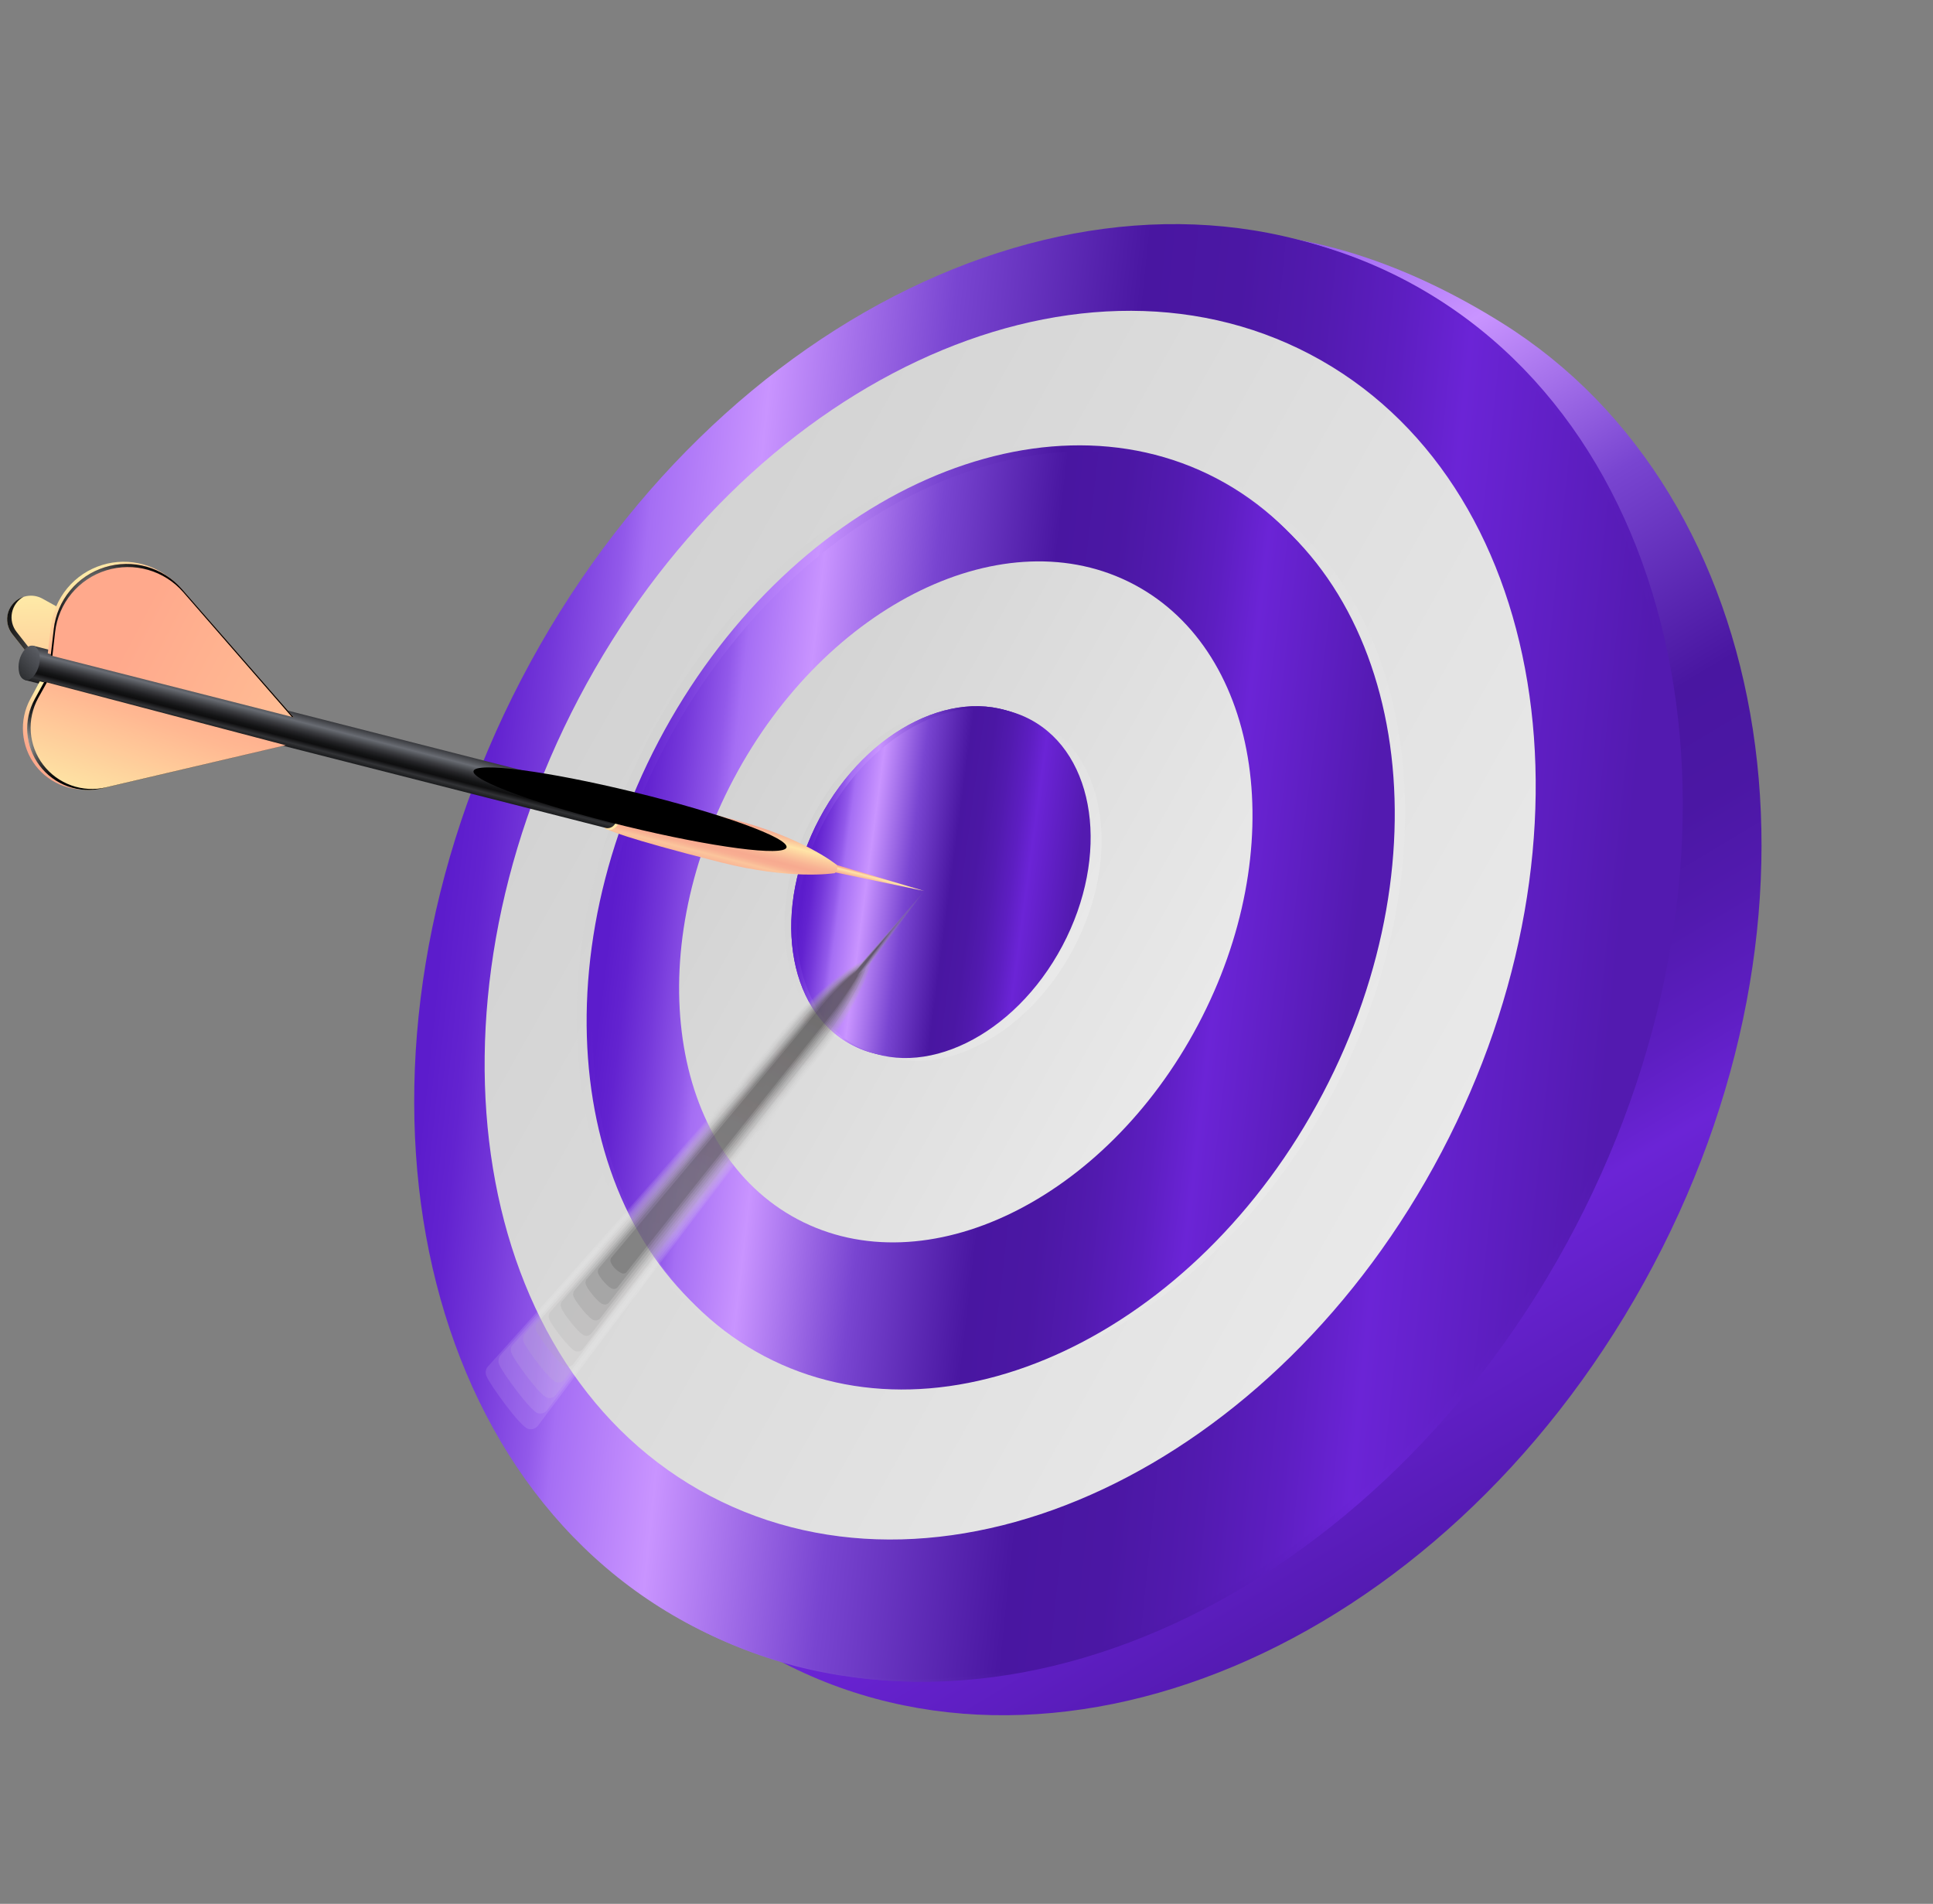 <svg width="131" height="129" viewBox="0 0 131 129" fill="none" xmlns="http://www.w3.org/2000/svg">
<rect x="0" y="0" width="131" height="129" fill="#808080" stroke="none"/>
<path d="M111.411 86.904C97.611 111.786 70.926 123.01 51.812 111.975C32.698 100.939 28.386 71.821 42.165 46.936C55.944 22.05 76.937 6.367 101.764 21.866C120.509 33.551 125.211 62.019 111.411 86.904Z" fill="url(#paint0_linear_3_5)"/>
<g style="mix-blend-mode:color-dodge">
<path d="M106.781 83.111C119.932 57.871 114.729 29.144 95.161 18.949C75.593 8.754 49.069 20.95 35.918 46.191C22.768 71.431 27.97 100.158 47.538 110.353C67.107 120.548 93.631 108.352 106.781 83.111Z" fill="url(#paint1_linear_3_5)"/>
</g>
<path d="M106.52 83.095C119.671 57.854 114.468 29.128 94.9 18.933C75.332 8.737 48.808 20.934 35.657 46.174C22.507 71.415 27.709 100.141 47.278 110.337C66.846 120.532 93.37 108.335 106.52 83.095Z" fill="url(#paint2_linear_3_5)"/>
<path d="M106.195 82.947C119.346 57.707 114.143 28.98 94.575 18.785C75.007 8.59 48.483 20.786 35.332 46.027C22.182 71.267 27.384 99.994 46.953 110.189C66.521 120.384 93.045 108.188 106.195 82.947Z" fill="url(#paint3_linear_3_5)"/>
<path d="M97.695 78.061C108.927 56.703 104.943 32.505 88.797 24.014C72.651 15.523 50.457 25.953 39.225 47.311C27.993 68.669 31.976 92.866 48.122 101.358C64.268 109.849 86.463 99.418 97.695 78.061Z" fill="url(#paint4_linear_3_5)"/>
<path style="mix-blend-mode:screen" d="M88.573 73.505C97.151 57.195 94.117 38.72 81.796 32.241C69.476 25.762 52.535 33.731 43.958 50.041C35.38 66.351 38.414 84.826 50.735 91.305C63.055 97.784 79.996 89.815 88.573 73.505Z" fill="url(#paint5_linear_3_5)"/>
<path style="mix-blend-mode:screen" d="M90.35 74.004C98.928 57.694 95.894 39.22 83.573 32.741C71.253 26.262 54.312 34.231 45.735 50.541C37.157 66.851 40.191 85.325 52.512 91.805C64.832 98.284 81.773 90.314 90.35 74.004Z" fill="url(#paint6_linear_3_5)"/>
<g style="mix-blend-mode:multiply">
<path d="M89.247 73.691C97.825 57.381 94.791 38.907 82.471 32.428C70.15 25.949 53.21 33.918 44.632 50.228C36.055 66.538 39.089 85.012 51.409 91.492C63.729 97.971 80.67 90.001 89.247 73.691Z" fill="url(#paint7_linear_3_5)"/>
</g>
<path d="M89.647 74.094C98.225 57.784 95.191 39.31 82.871 32.831C70.55 26.352 53.609 34.321 45.032 50.631C36.455 66.941 39.489 85.415 51.809 91.895C64.129 98.374 81.07 90.404 89.647 74.094Z" fill="url(#paint8_linear_3_5)"/>
<path d="M81.185 69.449C87.481 57.572 85.543 44.21 76.854 39.604C68.166 34.998 56.019 40.892 49.722 52.769C43.425 64.646 45.364 78.008 54.053 82.614C62.741 87.22 74.888 81.326 81.185 69.449Z" fill="url(#paint9_linear_3_5)"/>
<path style="mix-blend-mode:screen" d="M71.174 63.858C74.419 57.744 73.448 50.876 69.003 48.517C64.559 46.157 58.325 49.201 55.08 55.315C51.835 61.429 52.807 68.298 57.251 70.657C61.695 73.016 67.929 69.972 71.174 63.858Z" fill="url(#paint10_linear_3_5)"/>
<path style="mix-blend-mode:screen" d="M72.737 64.299C75.982 58.185 75.01 51.316 70.566 48.957C66.122 46.598 59.889 49.642 56.643 55.756C53.398 61.87 54.37 68.738 58.814 71.097C63.258 73.457 69.492 70.413 72.737 64.299Z" fill="url(#paint11_linear_3_5)"/>
<path d="M71.635 63.991C74.88 57.877 73.909 51.008 69.464 48.649C65.02 46.29 58.787 49.334 55.541 55.448C52.296 61.562 53.268 68.43 57.712 70.79C62.156 73.148 68.39 70.105 71.635 63.991Z" fill="url(#paint12_linear_3_5)"/>
<g style="mix-blend-mode:multiply">
<path d="M71.635 63.991C74.88 57.877 73.909 51.008 69.464 48.649C65.02 46.29 58.787 49.334 55.541 55.448C52.296 61.562 53.268 68.43 57.712 70.79C62.156 73.148 68.39 70.105 71.635 63.991Z" fill="url(#paint13_linear_3_5)"/>
</g>
<path d="M71.996 64.092C75.241 57.978 74.269 51.11 69.825 48.751C65.381 46.392 59.147 49.436 55.902 55.55C52.657 61.663 53.629 68.532 58.073 70.891C62.517 73.25 68.751 70.206 71.996 64.092Z" fill="url(#paint14_linear_3_5)"/>
<path d="M56.065 58.42L62.638 60.369L55.803 58.944L56.065 58.42Z" fill="url(#paint15_linear_3_5)"/>
<path d="M2.801 45.48L0.826 42.96C0.599 42.667 0.48 42.306 0.488 41.935C0.496 41.565 0.632 41.209 0.872 40.927C1.112 40.645 1.442 40.455 1.806 40.388C2.17 40.321 2.546 40.381 2.871 40.559L19.021 49.496L2.801 45.48Z" fill="url(#paint16_linear_3_5)"/>
<path style="mix-blend-mode:color-dodge" d="M3.11 45.347L1.13 42.823C0.986 42.641 0.882 42.43 0.827 42.205C0.772 41.979 0.767 41.745 0.812 41.517C0.857 41.289 0.951 41.074 1.087 40.886C1.224 40.698 1.4 40.543 1.602 40.43C1.355 40.509 1.131 40.647 0.948 40.831C0.766 41.016 0.631 41.242 0.554 41.49C0.478 41.739 0.463 42.002 0.51 42.257C0.557 42.512 0.666 42.752 0.826 42.957L2.801 45.477L19.021 49.497L18.319 49.116L3.11 45.347Z" fill="url(#paint17_radial_3_5)"/>
<path d="M56.623 59.117C56.606 59.138 56.584 59.154 56.56 59.164C56.535 59.174 56.508 59.177 56.481 59.173C56.481 59.173 53.597 59.631 48.854 58.434C42.078 56.724 41.219 56.219 41.215 56.215C41.038 56.167 41.256 56.097 41.177 55.825C41.11 55.526 41.114 55.215 41.19 54.917C41.265 54.619 41.41 54.344 41.611 54.112C41.806 53.913 41.606 53.731 41.8 53.774C41.8 53.774 42.777 53.761 49.562 55.489C54.318 56.685 56.632 58.546 56.632 58.546C56.658 58.556 56.68 58.573 56.697 58.594C56.714 58.615 56.726 58.64 56.73 58.667C56.752 58.745 56.753 58.827 56.734 58.906C56.715 58.984 56.677 59.057 56.623 59.117V59.117Z" fill="url(#paint18_linear_3_5)"/>
<path d="M41.775 55.998C41.381 56.402 40.939 56.286 40.79 55.743C40.721 55.444 40.724 55.132 40.799 54.835C40.874 54.537 41.018 54.261 41.22 54.03C41.609 53.605 42.055 53.742 42.205 54.285C42.274 54.585 42.27 54.896 42.195 55.194C42.12 55.491 41.976 55.767 41.775 55.998V55.998Z" fill="url(#paint19_linear_3_5)"/>
<path d="M41.635 55.886C41.571 55.968 41.487 56.032 41.391 56.07C41.295 56.109 41.191 56.122 41.088 56.107L1.723 46.086C1.554 46.038 1.759 45.968 1.684 45.709C1.617 45.425 1.618 45.128 1.688 44.845C1.757 44.561 1.892 44.297 2.082 44.076C2.269 43.885 2.078 43.711 2.263 43.755L41.653 53.793C41.75 53.831 41.835 53.894 41.901 53.974C41.967 54.055 42.011 54.151 42.029 54.253C42.095 54.537 42.094 54.833 42.026 55.117C41.957 55.4 41.823 55.664 41.635 55.886V55.886Z" fill="url(#paint20_linear_3_5)"/>
<path d="M2.248 45.857C1.872 46.239 1.451 46.131 1.305 45.609C1.238 45.325 1.24 45.029 1.309 44.745C1.378 44.461 1.513 44.198 1.703 43.976C2.08 43.589 2.501 43.701 2.646 44.22C2.712 44.505 2.71 44.801 2.641 45.085C2.572 45.369 2.437 45.633 2.248 45.857Z" fill="url(#paint21_linear_3_5)"/>
<path style="mix-blend-mode:multiply" opacity="0.1" d="M62.638 60.368L58.546 65.036C58.523 65.044 58.502 65.057 58.484 65.074C58.484 65.074 55.829 66.38 52.737 70.196C48.328 75.627 33.005 92.662 33.001 92.666C32.987 92.681 32.978 92.7 32.977 92.721C32.936 92.807 32.915 92.901 32.916 92.996C32.917 93.092 32.941 93.186 32.984 93.27C33.175 93.771 35.286 96.739 35.82 96.824C35.919 96.849 36.023 96.849 36.121 96.824C36.22 96.798 36.31 96.748 36.385 96.678L36.426 96.644C36.426 96.644 50.727 77.504 55.132 72.069C58.211 68.253 58.988 65.454 58.988 65.454C59.001 65.43 59.007 65.404 59.007 65.378C59.006 65.352 58.999 65.326 58.986 65.303L62.638 60.368Z" fill="url(#paint22_linear_3_5)"/>
<path style="mix-blend-mode:multiply" opacity="0.11" d="M62.361 60.699L58.484 65.108C58.461 65.113 58.439 65.125 58.422 65.143C58.422 65.143 55.922 66.434 52.995 70.025C48.813 75.177 33.843 91.913 33.839 91.917C33.834 91.934 33.834 91.951 33.84 91.968C33.799 92.049 33.779 92.138 33.78 92.228C33.781 92.319 33.804 92.408 33.846 92.488C34.029 92.963 35.986 95.677 36.473 95.759C36.568 95.783 36.666 95.783 36.76 95.759C36.855 95.735 36.941 95.688 37.013 95.622L37.05 95.588C37.05 95.588 51.068 76.947 55.225 71.791C58.147 68.188 58.918 65.514 58.918 65.514C58.929 65.492 58.935 65.467 58.935 65.442C58.934 65.417 58.928 65.393 58.916 65.371L62.361 60.699Z" fill="url(#paint23_linear_3_5)"/>
<path style="mix-blend-mode:multiply" opacity="0.12" d="M62.101 61.03L58.435 65.198C58.414 65.204 58.396 65.216 58.381 65.232C58.381 65.232 56.04 66.454 53.27 69.871C49.319 74.739 34.702 91.177 34.697 91.177C34.69 91.183 34.684 91.191 34.68 91.2C34.676 91.208 34.673 91.218 34.673 91.227C34.636 91.304 34.617 91.388 34.618 91.474C34.62 91.559 34.64 91.642 34.679 91.718C34.849 92.165 36.622 94.629 37.101 94.707C37.19 94.731 37.282 94.732 37.371 94.709C37.46 94.687 37.541 94.642 37.607 94.578C37.621 94.571 37.634 94.561 37.645 94.549C37.645 94.549 51.346 76.386 55.288 71.519C58.05 68.126 58.826 65.599 58.826 65.599C58.838 65.578 58.844 65.554 58.843 65.53C58.843 65.506 58.837 65.482 58.825 65.461L62.101 61.03Z" fill="url(#paint24_linear_3_5)"/>
<path style="mix-blend-mode:multiply" opacity="0.13" d="M61.808 61.365L58.357 65.291C58.346 65.292 58.336 65.295 58.327 65.3C58.317 65.305 58.309 65.312 58.303 65.321C58.303 65.321 56.12 66.494 53.507 69.713C49.792 74.3 35.523 90.436 35.518 90.44C35.506 90.452 35.499 90.469 35.498 90.486C35.463 90.558 35.445 90.638 35.446 90.718C35.447 90.798 35.467 90.877 35.504 90.948C35.665 91.365 37.267 93.584 37.717 93.654C37.8 93.676 37.888 93.676 37.972 93.655C38.056 93.635 38.134 93.593 38.197 93.534C38.211 93.527 38.222 93.517 38.231 93.504C38.231 93.504 51.632 75.828 55.347 71.245C57.948 68.035 58.722 65.651 58.722 65.651C58.734 65.631 58.74 65.608 58.739 65.585C58.739 65.563 58.733 65.54 58.721 65.521L61.808 61.365Z" fill="url(#paint25_linear_3_5)"/>
<path style="mix-blend-mode:multiply" opacity="0.14" d="M61.531 61.692L58.291 65.375C58.272 65.38 58.254 65.391 58.241 65.405C58.241 65.405 56.217 66.531 53.765 69.55C50.272 73.862 36.36 89.707 36.36 89.707C36.348 89.72 36.341 89.736 36.34 89.754C36.309 89.819 36.293 89.891 36.294 89.964C36.295 90.037 36.313 90.108 36.346 90.173C36.493 90.57 37.933 92.531 38.353 92.601C38.431 92.621 38.513 92.621 38.592 92.601C38.67 92.581 38.742 92.541 38.8 92.486C38.814 92.48 38.826 92.469 38.834 92.456C38.834 92.456 51.931 75.27 55.419 70.967C57.863 67.956 58.639 65.715 58.639 65.715C58.649 65.696 58.654 65.675 58.653 65.654C58.653 65.632 58.648 65.612 58.638 65.593L61.531 61.692Z" fill="url(#paint26_linear_3_5)"/>
<path style="mix-blend-mode:multiply" opacity="0.15" d="M61.276 62.026L58.246 65.472C58.229 65.476 58.213 65.485 58.2 65.498C58.2 65.498 56.335 66.575 54.056 69.398C50.791 73.418 37.236 88.957 37.231 88.961C37.227 88.974 37.228 88.987 37.232 88.999C37.2 89.064 37.184 89.136 37.185 89.209C37.186 89.282 37.204 89.354 37.237 89.418C37.377 89.79 38.645 91.497 39.04 91.564C39.113 91.582 39.19 91.582 39.263 91.564C39.336 91.545 39.403 91.509 39.458 91.457L39.487 91.432C39.487 91.432 52.272 74.733 55.546 70.713C57.825 67.898 58.603 65.799 58.603 65.799C58.612 65.781 58.617 65.762 58.617 65.742C58.617 65.722 58.611 65.702 58.601 65.685L61.276 62.026Z" fill="url(#paint27_linear_3_5)"/>
<path style="mix-blend-mode:multiply" opacity="0.15" d="M60.978 62.358L58.163 65.561C58.145 65.565 58.129 65.574 58.117 65.587C58.117 65.587 56.407 66.617 54.277 69.241C51.242 72.981 38.04 88.221 38.04 88.221C38.036 88.234 38.036 88.247 38.04 88.259C38.011 88.318 37.997 88.383 37.998 88.448C37.999 88.514 38.015 88.578 38.045 88.636C38.176 88.983 39.273 90.441 39.639 90.499C39.706 90.517 39.777 90.517 39.845 90.5C39.913 90.483 39.976 90.449 40.027 90.402L40.056 90.376C40.056 90.376 52.554 74.167 55.584 70.428C56.756 69.044 57.731 67.506 58.482 65.855C58.492 65.839 58.497 65.821 58.496 65.802C58.496 65.784 58.49 65.766 58.48 65.75L60.978 62.358Z" fill="url(#paint28_linear_3_5)"/>
<path style="mix-blend-mode:multiply" opacity="0.16" d="M60.701 62.692L58.097 65.663C58.081 65.667 58.067 65.676 58.056 65.688C56.721 66.643 55.535 67.789 54.535 69.09C51.728 72.55 38.878 87.488 38.878 87.493C38.878 87.497 38.878 87.518 38.878 87.526C38.852 87.581 38.839 87.64 38.84 87.701C38.841 87.761 38.855 87.82 38.883 87.874C39.004 88.196 39.935 89.404 40.275 89.458C40.338 89.474 40.404 89.473 40.467 89.457C40.529 89.441 40.587 89.409 40.635 89.366L40.66 89.344C40.66 89.344 52.853 73.622 55.656 70.162C56.743 68.873 57.663 67.451 58.395 65.931C58.416 65.931 58.415 65.877 58.393 65.835L60.701 62.692Z" fill="url(#paint29_linear_3_5)"/>
<path style="mix-blend-mode:multiply" opacity="0.17" d="M60.425 63.023L58.036 65.744C58.023 65.739 58.01 65.74 57.998 65.744C56.79 66.649 55.712 67.715 54.792 68.911C52.212 72.087 39.719 86.727 39.715 86.727C39.713 86.738 39.713 86.75 39.715 86.761C39.692 86.811 39.68 86.865 39.68 86.921C39.681 86.976 39.694 87.03 39.72 87.079C39.833 87.372 40.575 88.327 40.903 88.381C40.961 88.396 41.021 88.396 41.079 88.381C41.136 88.366 41.189 88.338 41.233 88.297L41.258 88.276C41.258 88.276 53.152 73.04 55.728 69.868C56.728 68.669 57.593 67.363 58.307 65.975C58.313 65.961 58.316 65.946 58.316 65.931C58.316 65.916 58.312 65.901 58.306 65.887L60.425 63.023Z" fill="url(#paint30_linear_3_5)"/>
<path style="mix-blend-mode:multiply" opacity="0.18" d="M60.152 63.355L57.97 65.833C57.959 65.831 57.947 65.831 57.936 65.834C56.855 66.684 55.882 67.663 55.038 68.749C52.685 71.645 40.544 85.983 40.544 85.987C40.544 85.991 40.544 86.008 40.545 86.016C40.524 86.062 40.513 86.111 40.514 86.161C40.515 86.211 40.526 86.261 40.548 86.306C40.653 86.573 41.241 87.278 41.526 87.325C41.579 87.339 41.634 87.339 41.687 87.326C41.739 87.313 41.788 87.287 41.828 87.249L41.848 87.228C41.848 87.228 53.443 72.504 55.775 69.612C56.692 68.508 57.503 67.319 58.195 66.061C58.201 66.049 58.205 66.035 58.204 66.021C58.204 66.007 58.201 65.993 58.194 65.981L60.152 63.355Z" fill="url(#paint31_linear_3_5)"/>
<path style="mix-blend-mode:multiply" opacity="0.19" d="M59.875 63.684L57.904 65.934C57.894 65.93 57.884 65.93 57.874 65.934C56.928 66.733 56.067 67.626 55.304 68.602C53.187 71.218 41.399 85.257 41.395 85.257C41.392 85.267 41.392 85.277 41.395 85.287C41.376 85.328 41.367 85.372 41.367 85.417C41.368 85.462 41.378 85.506 41.398 85.547C41.556 85.878 41.829 86.14 42.167 86.283C42.215 86.296 42.266 86.297 42.314 86.286C42.362 86.274 42.407 86.25 42.443 86.217V86.217C42.443 86.217 53.737 71.957 55.855 69.346C56.689 68.335 57.443 67.263 58.112 66.136C58.118 66.126 58.121 66.113 58.121 66.101C58.121 66.088 58.117 66.076 58.111 66.065L59.875 63.684Z" fill="url(#paint32_linear_3_5)"/>
<path d="M3.239 44.276L19.704 48.477L12.131 39.767C11.498 39.041 10.667 38.514 9.74 38.251C8.813 37.988 7.829 38 6.909 38.286C5.989 38.572 5.171 39.119 4.556 39.861C3.941 40.603 3.555 41.508 3.446 42.465L3.239 44.276Z" fill="url(#paint33_linear_3_5)"/>
<path d="M3.437 44.416L19.907 48.604L12.326 39.911C11.693 39.186 10.862 38.66 9.936 38.398C9.009 38.136 8.027 38.148 7.107 38.434C6.187 38.72 5.371 39.266 4.756 40.008C4.141 40.749 3.755 41.653 3.645 42.609L3.437 44.416Z" fill="url(#paint34_linear_3_5)"/>
<path style="mix-blend-mode:color-dodge" d="M3.735 42.826C3.845 41.869 4.231 40.964 4.846 40.222C5.461 39.48 6.279 38.932 7.199 38.646C8.119 38.361 9.103 38.348 10.03 38.611C10.957 38.875 11.788 39.401 12.421 40.128L19.776 48.572L19.907 48.604L12.326 39.911C11.693 39.186 10.862 38.66 9.936 38.398C9.009 38.136 8.027 38.148 7.107 38.434C6.187 38.72 5.371 39.266 4.756 40.008C4.141 40.749 3.755 41.653 3.645 42.609L3.437 44.416L3.551 44.443L3.735 42.826Z" fill="url(#paint35_radial_3_5)"/>
<path d="M2.697 46.165L2.05 47.369C1.67 48.073 1.501 48.872 1.564 49.67C1.627 50.468 1.919 51.231 2.405 51.867C2.891 52.502 3.55 52.984 4.303 53.255C5.056 53.526 5.872 53.573 6.651 53.391L19.075 50.456L2.697 46.165Z" fill="url(#paint36_linear_3_5)"/>
<path d="M2.991 46.191L2.356 47.365C1.969 48.069 1.794 48.87 1.852 49.672C1.91 50.473 2.2 51.241 2.686 51.881C3.171 52.521 3.832 53.007 4.588 53.28C5.344 53.553 6.162 53.6 6.945 53.417L19.369 50.498L2.991 46.191Z" fill="url(#paint37_linear_3_5)"/>
<path style="mix-blend-mode:color-dodge" d="M7.187 53.347C6.405 53.532 5.586 53.486 4.829 53.215C4.073 52.944 3.411 52.459 2.924 51.819C2.437 51.18 2.146 50.413 2.086 49.612C2.026 48.81 2.2 48.008 2.586 47.303L3.18 46.234L3.004 46.191L2.356 47.365C1.969 48.069 1.794 48.87 1.852 49.672C1.91 50.473 2.2 51.241 2.686 51.881C3.171 52.521 3.832 53.007 4.588 53.28C5.344 53.553 6.162 53.6 6.945 53.417L19.369 50.498L19.344 50.498L7.187 53.347Z" fill="url(#paint38_radial_3_5)"/>
<path style="mix-blend-mode:color-dodge" d="M53.304 57.416C53.148 58.051 48.27 57.41 42.416 55.986C36.562 54.56 31.935 52.885 32.09 52.245C32.245 51.605 37.124 52.246 42.977 53.675C48.831 55.104 53.459 56.764 53.304 57.416Z" fill="url(#paint39_radial_3_5)"/>
<defs>
<linearGradient id="paint0_linear_3_5" x1="56.997" y1="22.64" x2="104.502" y2="101.67" gradientUnits="userSpaceOnUse">
<stop stop-color="#5C1CCC"/>
<stop offset="0.03" stop-color="#6323D0"/>
<stop offset="0.07" stop-color="#7538DA"/>
<stop offset="0.12" stop-color="#9259EA"/>
<stop offset="0.14" stop-color="#A56EF4"/>
<stop offset="0.23" stop-color="#C994FF"/>
<stop offset="0.28" stop-color="#AE7AF0"/>
<stop offset="0.38" stop-color="#7945D1"/>
<stop offset="0.54" stop-color="#4916A1"/>
<stop offset="0.62" stop-color="#4B17A4"/>
<stop offset="0.69" stop-color="#521AAF"/>
<stop offset="0.76" stop-color="#5D1EC1"/>
<stop offset="0.82" stop-color="#6B24D6"/>
<stop offset="0.94" stop-color="#5B1DBD"/>
<stop offset="1" stop-color="#531AB0"/>
</linearGradient>
<linearGradient id="paint1_linear_3_5" x1="29.787" y1="69.903" x2="108.887" y2="78.146" gradientUnits="userSpaceOnUse">
<stop stop-color="#5C1CCC"/>
<stop offset="0.03" stop-color="#6323D0"/>
<stop offset="0.07" stop-color="#7538DA"/>
<stop offset="0.12" stop-color="#9259EA"/>
<stop offset="0.14" stop-color="#A56EF4"/>
<stop offset="0.23" stop-color="#C994FF"/>
<stop offset="0.28" stop-color="#AE7AF0"/>
<stop offset="0.38" stop-color="#7945D1"/>
<stop offset="0.54" stop-color="#4916A1"/>
<stop offset="0.62" stop-color="#4B17A4"/>
<stop offset="0.69" stop-color="#521AAF"/>
<stop offset="0.76" stop-color="#5D1EC1"/>
<stop offset="0.82" stop-color="#6B24D6"/>
<stop offset="0.94" stop-color="#5B1DBD"/>
<stop offset="1" stop-color="#531AB0"/>
</linearGradient>
<linearGradient id="paint2_linear_3_5" x1="29.526" y1="69.887" x2="108.627" y2="78.13" gradientUnits="userSpaceOnUse">
<stop stop-color="#5C1CCC"/>
<stop offset="0.03" stop-color="#6323D0"/>
<stop offset="0.07" stop-color="#7538DA"/>
<stop offset="0.12" stop-color="#9259EA"/>
<stop offset="0.14" stop-color="#A56EF4"/>
<stop offset="0.23" stop-color="#C994FF"/>
<stop offset="0.28" stop-color="#AE7AF0"/>
<stop offset="0.38" stop-color="#7945D1"/>
<stop offset="0.54" stop-color="#4916A1"/>
<stop offset="0.62" stop-color="#4B17A4"/>
<stop offset="0.69" stop-color="#521AAF"/>
<stop offset="0.76" stop-color="#5D1EC1"/>
<stop offset="0.82" stop-color="#6B24D6"/>
<stop offset="0.94" stop-color="#5B1DBD"/>
<stop offset="1" stop-color="#531AB0"/>
</linearGradient>
<linearGradient id="paint3_linear_3_5" x1="29.201" y1="69.739" x2="108.301" y2="77.982" gradientUnits="userSpaceOnUse">
<stop stop-color="#5C1CCC"/>
<stop offset="0.03" stop-color="#6323D0"/>
<stop offset="0.07" stop-color="#7538DA"/>
<stop offset="0.12" stop-color="#9259EA"/>
<stop offset="0.14" stop-color="#A56EF4"/>
<stop offset="0.23" stop-color="#C994FF"/>
<stop offset="0.28" stop-color="#AE7AF0"/>
<stop offset="0.38" stop-color="#7945D1"/>
<stop offset="0.54" stop-color="#4916A1"/>
<stop offset="0.62" stop-color="#4B17A4"/>
<stop offset="0.69" stop-color="#521AAF"/>
<stop offset="0.76" stop-color="#5D1EC1"/>
<stop offset="0.82" stop-color="#6B24D6"/>
<stop offset="0.94" stop-color="#5B1DBD"/>
<stop offset="1" stop-color="#531AB0"/>
</linearGradient>
<linearGradient id="paint4_linear_3_5" x1="40.413" y1="46.819" x2="97.72" y2="79.188" gradientUnits="userSpaceOnUse">
<stop stop-color="#D3D3D3"/>
<stop offset="1" stop-color="#E9E9E9"/>
</linearGradient>
<linearGradient id="paint5_linear_3_5" x1="43.747" y1="50.06" x2="87.817" y2="74.838" gradientUnits="userSpaceOnUse">
<stop stop-color="#D3D3D3"/>
<stop offset="1" stop-color="#E9E9E9"/>
</linearGradient>
<linearGradient id="paint6_linear_3_5" x1="45.536" y1="50.559" x2="89.606" y2="75.337" gradientUnits="userSpaceOnUse">
<stop stop-color="#D3D3D3"/>
<stop offset="1" stop-color="#E9E9E9"/>
</linearGradient>
<linearGradient id="paint7_linear_3_5" x1="40.522" y1="65.523" x2="90.526" y2="71.374" gradientUnits="userSpaceOnUse">
<stop stop-color="#5C1CCC"/>
<stop offset="0.03" stop-color="#6323D0"/>
<stop offset="0.07" stop-color="#7538DA"/>
<stop offset="0.12" stop-color="#9259EA"/>
<stop offset="0.14" stop-color="#A56EF4"/>
<stop offset="0.23" stop-color="#C994FF"/>
<stop offset="0.28" stop-color="#AE7AF0"/>
<stop offset="0.38" stop-color="#7945D1"/>
<stop offset="0.54" stop-color="#4916A1"/>
<stop offset="0.62" stop-color="#4B17A4"/>
<stop offset="0.69" stop-color="#521AAF"/>
<stop offset="0.76" stop-color="#5D1EC1"/>
<stop offset="0.82" stop-color="#6B24D6"/>
<stop offset="0.94" stop-color="#5B1DBD"/>
<stop offset="1" stop-color="#531AB0"/>
</linearGradient>
<linearGradient id="paint8_linear_3_5" x1="40.922" y1="65.927" x2="90.926" y2="71.777" gradientUnits="userSpaceOnUse">
<stop stop-color="#5C1CCC"/>
<stop offset="0.03" stop-color="#6323D0"/>
<stop offset="0.07" stop-color="#7538DA"/>
<stop offset="0.12" stop-color="#9259EA"/>
<stop offset="0.14" stop-color="#A56EF4"/>
<stop offset="0.23" stop-color="#C994FF"/>
<stop offset="0.28" stop-color="#AE7AF0"/>
<stop offset="0.38" stop-color="#7945D1"/>
<stop offset="0.54" stop-color="#4916A1"/>
<stop offset="0.62" stop-color="#4B17A4"/>
<stop offset="0.69" stop-color="#521AAF"/>
<stop offset="0.76" stop-color="#5D1EC1"/>
<stop offset="0.82" stop-color="#6B24D6"/>
<stop offset="0.94" stop-color="#5B1DBD"/>
<stop offset="1" stop-color="#531AB0"/>
</linearGradient>
<linearGradient id="paint9_linear_3_5" x1="50.073" y1="51.732" x2="81.252" y2="69.264" gradientUnits="userSpaceOnUse">
<stop stop-color="#D3D3D3"/>
<stop offset="1" stop-color="#E9E9E9"/>
</linearGradient>
<linearGradient id="paint10_linear_3_5" x1="55.078" y1="54.832" x2="70.941" y2="63.83" gradientUnits="userSpaceOnUse">
<stop stop-color="#D3D3D3"/>
<stop offset="1" stop-color="#E9E9E9"/>
</linearGradient>
<linearGradient id="paint11_linear_3_5" x1="56.641" y1="55.278" x2="72.503" y2="64.277" gradientUnits="userSpaceOnUse">
<stop stop-color="#D3D3D3"/>
<stop offset="1" stop-color="#E9E9E9"/>
</linearGradient>
<linearGradient id="paint12_linear_3_5" x1="53.932" y1="61.164" x2="72.055" y2="63.589" gradientUnits="userSpaceOnUse">
<stop stop-color="#5C1CCC"/>
<stop offset="0.03" stop-color="#6323D0"/>
<stop offset="0.07" stop-color="#7538DA"/>
<stop offset="0.12" stop-color="#9259EA"/>
<stop offset="0.14" stop-color="#A56EF4"/>
<stop offset="0.23" stop-color="#C994FF"/>
<stop offset="0.28" stop-color="#AE7AF0"/>
<stop offset="0.38" stop-color="#7945D1"/>
<stop offset="0.54" stop-color="#4916A1"/>
<stop offset="0.62" stop-color="#4B17A4"/>
<stop offset="0.69" stop-color="#521AAF"/>
<stop offset="0.76" stop-color="#5D1EC1"/>
<stop offset="0.82" stop-color="#6B24D6"/>
<stop offset="0.94" stop-color="#5B1DBD"/>
<stop offset="1" stop-color="#531AB0"/>
</linearGradient>
<linearGradient id="paint13_linear_3_5" x1="53.932" y1="61.164" x2="72.055" y2="63.589" gradientUnits="userSpaceOnUse">
<stop stop-color="#5C1CCC"/>
<stop offset="0.03" stop-color="#6323D0"/>
<stop offset="0.07" stop-color="#7538DA"/>
<stop offset="0.12" stop-color="#9259EA"/>
<stop offset="0.14" stop-color="#A56EF4"/>
<stop offset="0.23" stop-color="#C994FF"/>
<stop offset="0.28" stop-color="#AE7AF0"/>
<stop offset="0.38" stop-color="#7945D1"/>
<stop offset="0.54" stop-color="#4916A1"/>
<stop offset="0.62" stop-color="#4B17A4"/>
<stop offset="0.69" stop-color="#521AAF"/>
<stop offset="0.76" stop-color="#5D1EC1"/>
<stop offset="0.82" stop-color="#6B24D6"/>
<stop offset="0.94" stop-color="#5B1DBD"/>
<stop offset="1" stop-color="#531AB0"/>
</linearGradient>
<linearGradient id="paint14_linear_3_5" x1="54.293" y1="61.266" x2="72.416" y2="63.691" gradientUnits="userSpaceOnUse">
<stop stop-color="#5C1CCC"/>
<stop offset="0.03" stop-color="#6323D0"/>
<stop offset="0.07" stop-color="#7538DA"/>
<stop offset="0.12" stop-color="#9259EA"/>
<stop offset="0.14" stop-color="#A56EF4"/>
<stop offset="0.23" stop-color="#C994FF"/>
<stop offset="0.28" stop-color="#AE7AF0"/>
<stop offset="0.38" stop-color="#7945D1"/>
<stop offset="0.54" stop-color="#4916A1"/>
<stop offset="0.62" stop-color="#4B17A4"/>
<stop offset="0.69" stop-color="#521AAF"/>
<stop offset="0.76" stop-color="#5D1EC1"/>
<stop offset="0.82" stop-color="#6B24D6"/>
<stop offset="0.94" stop-color="#5B1DBD"/>
<stop offset="1" stop-color="#531AB0"/>
</linearGradient>
<linearGradient id="paint15_linear_3_5" x1="59.162" y1="59.817" x2="59.306" y2="59.26" gradientUnits="userSpaceOnUse">
<stop offset="0.04" stop-color="#F7AA90"/>
<stop offset="0.23" stop-color="#F9B996"/>
<stop offset="0.61" stop-color="#FFE2A6"/>
<stop offset="0.63" stop-color="#FFE4A7"/>
<stop offset="0.87" stop-color="#F7AA90"/>
</linearGradient>
<linearGradient id="paint16_linear_3_5" x1="10.022" y1="52.6" x2="9.505" y2="39.733" gradientUnits="userSpaceOnUse">
<stop offset="0.04" stop-color="#FFA98C"/>
<stop offset="0.32" stop-color="#FFB892"/>
<stop offset="0.86" stop-color="#FEE1A3"/>
<stop offset="1" stop-color="#FEECA8"/>
</linearGradient>
<radialGradient id="paint17_radial_3_5" cx="0" cy="0" r="1" gradientUnits="userSpaceOnUse" gradientTransform="translate(5.038 43.627) rotate(-0.751) scale(7.303 7.303)">
<stop stop-color="white"/>
<stop offset="0.07" stop-color="#D8D8D8"/>
<stop offset="0.16" stop-color="#A6A6A6"/>
<stop offset="0.26" stop-color="#797979"/>
<stop offset="0.37" stop-color="#545454"/>
<stop offset="0.47" stop-color="#353535"/>
<stop offset="0.59" stop-color="#1E1E1E"/>
<stop offset="0.7" stop-color="#0D0D0D"/>
<stop offset="0.84" stop-color="#030303"/>
<stop offset="1"/>
</radialGradient>
<linearGradient id="paint18_linear_3_5" x1="48.572" y1="58.412" x2="49.328" y2="55.442" gradientUnits="userSpaceOnUse">
<stop offset="0.01" stop-color="#F9B595"/>
<stop offset="0.13" stop-color="#FBC59C"/>
<stop offset="0.18" stop-color="#F9BA97"/>
<stop offset="0.25" stop-color="#F8AE92"/>
<stop offset="0.33" stop-color="#F7AA90"/>
<stop offset="0.43" stop-color="#F8B394"/>
<stop offset="0.59" stop-color="#FCCB9D"/>
<stop offset="0.73" stop-color="#FFE4A7"/>
<stop offset="0.97" stop-color="#F7AA90"/>
</linearGradient>
<linearGradient id="paint19_linear_3_5" x1="40.844" y1="54.409" x2="42.111" y2="55.644" gradientUnits="userSpaceOnUse">
<stop offset="0.04" stop-color="#FFA98C"/>
<stop offset="0.32" stop-color="#FFB892"/>
<stop offset="0.86" stop-color="#FEE1A3"/>
<stop offset="1" stop-color="#FEECA8"/>
</linearGradient>
<linearGradient id="paint20_linear_3_5" x1="21.545" y1="51.173" x2="22.151" y2="48.795" gradientUnits="userSpaceOnUse">
<stop offset="0.04" stop-color="#1E1F21"/>
<stop offset="0.12" stop-color="#2D2E30"/>
<stop offset="0.14" stop-color="#323336"/>
<stop offset="0.27" stop-color="#0E0E0F"/>
<stop offset="0.35" stop-color="#131415"/>
<stop offset="0.46" stop-color="#232326"/>
<stop offset="0.59" stop-color="#3C3D41"/>
<stop offset="0.73" stop-color="#5E6167"/>
<stop offset="0.77" stop-color="#696C73"/>
<stop offset="1" stop-color="#37383C"/>
</linearGradient>
<linearGradient id="paint21_linear_3_5" x1="0.393" y1="46.372" x2="2.826" y2="44.142" gradientUnits="userSpaceOnUse">
<stop offset="0.04" stop-color="#1E1F21"/>
<stop offset="0.31" stop-color="#2C2E30"/>
<stop offset="0.84" stop-color="#515359"/>
<stop offset="1" stop-color="#5D6066"/>
</linearGradient>
<linearGradient id="paint22_linear_3_5" x1="43.237" y1="85.579" x2="60.715" y2="38.723" gradientUnits="userSpaceOnUse">
<stop stop-color="white"/>
<stop offset="1" stop-color="#4D4D4D"/>
</linearGradient>
<linearGradient id="paint23_linear_3_5" x1="45.301" y1="84.188" x2="63.117" y2="39.032" gradientUnits="userSpaceOnUse">
<stop stop-color="#EBEBEB"/>
<stop offset="1" stop-color="#494949"/>
</linearGradient>
<linearGradient id="paint24_linear_3_5" x1="45.874" y1="83.222" x2="63.844" y2="39.862" gradientUnits="userSpaceOnUse">
<stop stop-color="#D7D6D6"/>
<stop offset="1" stop-color="#454545"/>
</linearGradient>
<linearGradient id="paint25_linear_3_5" x1="46.371" y1="82.427" x2="64.435" y2="40.887" gradientUnits="userSpaceOnUse">
<stop stop-color="#C3C2C2"/>
<stop offset="1" stop-color="#424041"/>
</linearGradient>
<linearGradient id="paint26_linear_3_5" x1="46.796" y1="81.826" x2="64.882" y2="42.138" gradientUnits="userSpaceOnUse">
<stop stop-color="#AFAEAE"/>
<stop offset="1" stop-color="#3E3C3D"/>
</linearGradient>
<linearGradient id="paint27_linear_3_5" x1="46.502" y1="83.034" x2="64.553" y2="45.466" gradientUnits="userSpaceOnUse">
<stop stop-color="#9B999A"/>
<stop offset="1" stop-color="#3A3839"/>
</linearGradient>
<linearGradient id="paint28_linear_3_5" x1="45.364" y1="80.982" x2="63" y2="45.193" gradientUnits="userSpaceOnUse">
<stop stop-color="#878585"/>
<stop offset="1" stop-color="#363434"/>
</linearGradient>
<linearGradient id="paint29_linear_3_5" x1="47.439" y1="80.496" x2="65.124" y2="46.476" gradientUnits="userSpaceOnUse">
<stop stop-color="#737071"/>
<stop offset="1" stop-color="#323030"/>
</linearGradient>
<linearGradient id="paint30_linear_3_5" x1="47.621" y1="80.138" x2="65.037" y2="48.026" gradientUnits="userSpaceOnUse">
<stop stop-color="#5F5C5D"/>
<stop offset="1" stop-color="#2E2C2C"/>
</linearGradient>
<linearGradient id="paint31_linear_3_5" x1="47.794" y1="79.723" x2="64.856" y2="49.518" gradientUnits="userSpaceOnUse">
<stop stop-color="#4B4849"/>
<stop offset="1" stop-color="#2B2728"/>
</linearGradient>
<linearGradient id="paint32_linear_3_5" x1="47.983" y1="79.232" x2="64.617" y2="50.925" gradientUnits="userSpaceOnUse">
<stop stop-color="#373334"/>
<stop offset="1" stop-color="#272324"/>
</linearGradient>
<linearGradient id="paint33_linear_3_5" x1="9.138" y1="42.458" x2="6.641" y2="38.266" gradientUnits="userSpaceOnUse">
<stop offset="0.04" stop-color="#FFA98C"/>
<stop offset="0.32" stop-color="#FFB892"/>
<stop offset="0.86" stop-color="#FEE1A3"/>
<stop offset="1" stop-color="#FEECA8"/>
</linearGradient>
<linearGradient id="paint34_linear_3_5" x1="7.857" y1="41.968" x2="37.678" y2="57.544" gradientUnits="userSpaceOnUse">
<stop offset="0.04" stop-color="#FFA98C"/>
<stop offset="0.32" stop-color="#FFB892"/>
<stop offset="0.86" stop-color="#FEE1A3"/>
<stop offset="1" stop-color="#FEECA8"/>
</linearGradient>
<radialGradient id="paint35_radial_3_5" cx="0" cy="0" r="1" gradientUnits="userSpaceOnUse" gradientTransform="translate(6.911 40.595) rotate(-0.751) scale(5.268 5.268)">
<stop stop-color="white"/>
<stop offset="0.07" stop-color="#D8D8D8"/>
<stop offset="0.16" stop-color="#A6A6A6"/>
<stop offset="0.26" stop-color="#797979"/>
<stop offset="0.37" stop-color="#545454"/>
<stop offset="0.47" stop-color="#353535"/>
<stop offset="0.59" stop-color="#1E1E1E"/>
<stop offset="0.7" stop-color="#0D0D0D"/>
<stop offset="0.84" stop-color="#030303"/>
<stop offset="1"/>
</radialGradient>
<linearGradient id="paint36_linear_3_5" x1="6.967" y1="54.163" x2="9.066" y2="51.032" gradientUnits="userSpaceOnUse">
<stop offset="0.04" stop-color="#FFA98C"/>
<stop offset="0.32" stop-color="#FFB892"/>
<stop offset="0.86" stop-color="#FEE1A3"/>
<stop offset="1" stop-color="#FEECA8"/>
</linearGradient>
<linearGradient id="paint37_linear_3_5" x1="11.887" y1="45.81" x2="8.433" y2="55.919" gradientUnits="userSpaceOnUse">
<stop offset="0.04" stop-color="#FFA98C"/>
<stop offset="0.32" stop-color="#FFB892"/>
<stop offset="0.86" stop-color="#FEE1A3"/>
<stop offset="1" stop-color="#FEECA8"/>
</linearGradient>
<radialGradient id="paint38_radial_3_5" cx="0" cy="0" r="1" gradientUnits="userSpaceOnUse" gradientTransform="translate(1.017 50.479) rotate(-0.751) scale(4.593)">
<stop stop-color="white"/>
<stop offset="0.07" stop-color="#D8D8D8"/>
<stop offset="0.16" stop-color="#A6A6A6"/>
<stop offset="0.26" stop-color="#797979"/>
<stop offset="0.37" stop-color="#545454"/>
<stop offset="0.47" stop-color="#353535"/>
<stop offset="0.59" stop-color="#1E1E1E"/>
<stop offset="0.7" stop-color="#0D0D0D"/>
<stop offset="0.84" stop-color="#030303"/>
<stop offset="1"/>
</radialGradient>
<radialGradient id="paint39_radial_3_5" cx="0" cy="0" r="1" gradientUnits="userSpaceOnUse" gradientTransform="translate(29.507 65.713) rotate(13.622) scale(10.925 1.155)">
<stop stop-color="#972A74"/>
<stop offset="0.04" stop-color="#8A266A"/>
<stop offset="0.19" stop-color="#601B4A"/>
<stop offset="0.35" stop-color="#3D112F"/>
<stop offset="0.51" stop-color="#230A1B"/>
<stop offset="0.67" stop-color="#0F040C"/>
<stop offset="0.83" stop-color="#040103"/>
<stop offset="1"/>
</radialGradient>
</defs>
</svg>
